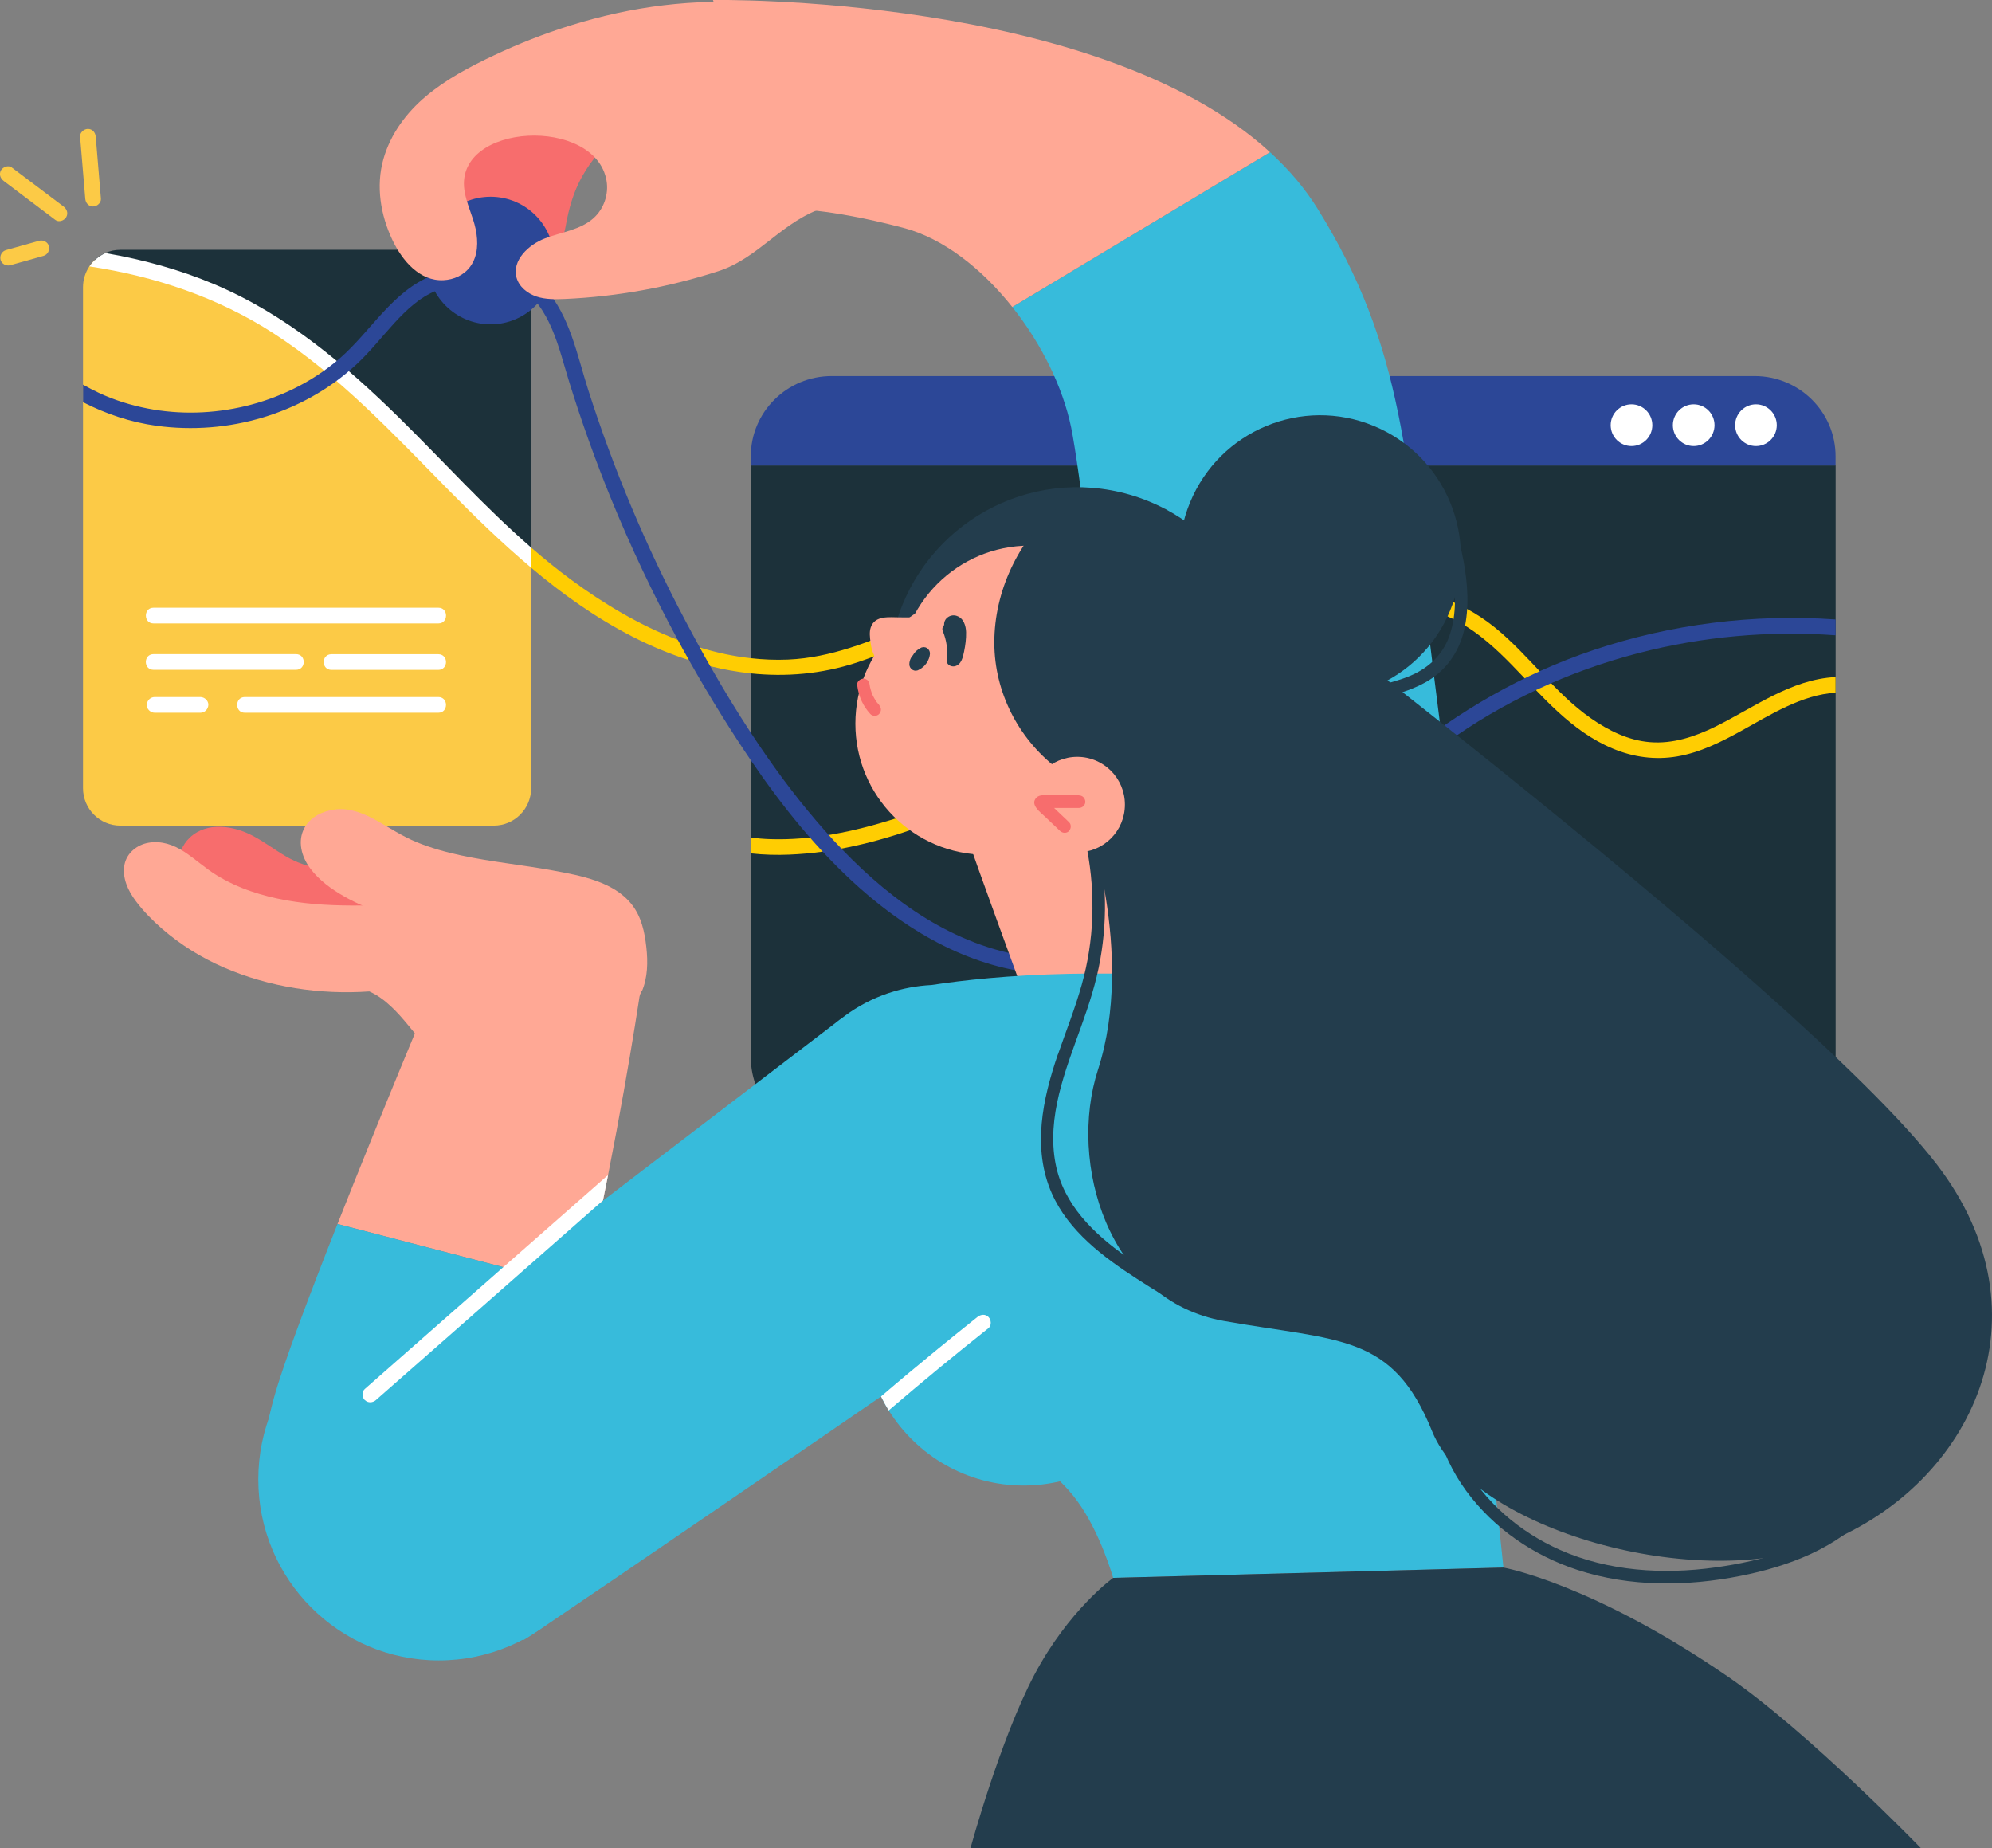 <svg width="387" height="359" viewBox="0 0 387 359" fill="none" xmlns="http://www.w3.org/2000/svg">
<rect x="0" y="0" width="387" height="359" fill="#808080" stroke="none"/>
<g clip-path="url(#clip0_22_1518)">
<path d="M145.864 90.416V205.395C145.864 214.011 152.897 220.983 161.582 220.983H340.891C347.989 220.983 353.991 216.331 355.948 209.915C356.252 208.921 356.463 207.9 356.556 206.826C356.595 206.349 356.622 205.872 356.622 205.381V90.416H145.864Z" fill="#1C313A"/>
<path d="M145.864 162.685V165.774C148.375 166.052 150.9 166.119 153.359 166.012C161.806 165.681 170.28 163.613 178.185 160.79C186.58 157.781 194.564 153.698 201.809 148.595C208.802 143.677 214.909 137.738 221.347 132.171C227.719 126.657 234.633 121.487 242.802 118.77C251.686 115.827 261.732 115.257 270.973 116.755C275.401 117.471 279.751 118.756 283.637 120.944C287.444 123.091 290.657 126.047 293.671 129.122C299.593 135.18 305.185 142.007 313.288 145.4C317.294 147.084 321.537 147.667 325.834 146.938C330.289 146.182 334.413 144.114 338.3 141.967C343.812 138.918 350.118 134.915 356.609 134.57V131.522C347.87 131.959 340.692 137.513 333.157 141.198C329.244 143.107 325.014 144.525 320.572 144.167C316.368 143.836 312.482 141.901 309.111 139.554C301.986 134.584 297.081 127.267 290.366 121.845C283.346 116.185 274.767 113.719 265.764 113.149C256.379 112.553 246.702 113.653 238.043 117.338C230.257 120.652 223.66 126.021 217.421 131.522C211.062 137.129 204.915 142.948 197.777 147.654C190.374 152.532 182.27 156.389 173.757 159.067C166.023 161.506 157.788 163.282 149.605 163.003C148.362 162.964 147.106 162.858 145.864 162.699V162.685Z" fill="#FFCD02"/>
<path d="M145.864 88.64V90.429H356.609V88.64C356.609 80.024 349.563 73.051 340.877 73.051H161.582C152.897 73.051 145.864 80.024 145.864 88.64Z" fill="#2C4797"/>
<path d="M316.963 78.539C314.729 78.539 312.918 80.355 312.918 82.595C312.918 84.835 314.729 86.651 316.963 86.651C319.197 86.651 321.008 84.835 321.008 82.595C321.008 80.355 319.197 78.539 316.963 78.539Z" fill="white"/>
<path d="M329.046 78.539C326.812 78.539 325 80.355 325 82.595C325 84.835 326.812 86.651 329.046 86.651C331.28 86.651 333.091 84.835 333.091 82.595C333.091 80.355 331.28 78.539 329.046 78.539Z" fill="white"/>
<path d="M341.142 78.539C338.907 78.539 337.096 80.355 337.096 82.595C337.096 84.835 338.907 86.651 341.142 86.651C343.376 86.651 345.187 84.835 345.187 82.595C345.187 80.355 343.376 78.539 341.142 78.539Z" fill="white"/>
<path d="M103.191 106.376V110.286C109.246 115.39 115.697 119.976 122.809 123.634C126.378 125.464 130.066 127.015 133.821 128.221C135.196 128.658 136.57 129.056 137.958 129.401C140.576 130.05 143.207 130.527 145.864 130.806C152.685 131.522 159.612 130.938 166.42 128.711C174.299 126.127 181.649 122.15 189.713 120.109C197.459 118.147 205.576 117.723 213.494 118.756C229.834 120.877 243.318 129.732 255.281 140.602C259.247 144.207 263.16 147.892 267.033 151.63C267.76 152.333 268.501 153.035 269.215 153.738C277.278 161.545 285.21 169.525 293.234 177.346C304.035 187.871 314.875 199.496 328.742 205.965C337.493 210.047 346.786 211.293 355.921 209.928C356.225 208.934 356.437 207.913 356.529 206.84C356.291 206.893 356.066 206.932 355.842 206.972C340.772 209.517 326.957 203.102 315.443 193.796C309.494 188.998 304.048 183.616 298.575 178.287C292.111 172.004 285.66 165.708 279.208 159.424C276.631 156.919 274.066 154.348 271.488 151.789C270.774 151.073 270.061 150.358 269.333 149.642C260.966 141.344 252.399 133.139 242.63 126.683C229.728 118.133 214.354 113.998 198.9 115.456C191.101 116.198 183.83 118.478 176.612 121.461C168.998 124.615 161.436 127.77 153.108 128.128C150.662 128.234 148.243 128.128 145.864 127.863C142.493 127.492 139.175 126.776 135.923 125.769C134.482 125.331 133.067 124.841 131.666 124.297C124.21 121.434 117.204 117.232 110.872 112.553C108.228 110.604 105.69 108.536 103.218 106.389L103.191 106.376Z" fill="#FFCD02"/>
<path d="M59.263 75.928C61.404 72.959 63.546 69.989 65.886 67.166C70.394 61.731 75.827 56.482 82.648 54.162C88.518 52.174 95.458 52.121 100.799 55.594C106.985 59.623 108.532 67.564 110.568 74.138C112.934 81.773 115.631 89.316 118.645 96.713C122.492 106.124 126.828 115.323 131.666 124.271C132.367 125.583 133.094 126.909 133.834 128.208C135.923 131.919 138.091 135.578 140.338 139.183C142.123 142.046 143.96 144.883 145.864 147.68C151.998 156.681 158.845 165.23 166.988 172.468C176.929 181.309 188.986 188.136 202.443 189.17C217.368 190.323 231.618 183.801 243.542 175.318C252.677 168.823 260.767 161.042 269.228 153.711C269.981 153.062 270.748 152.399 271.502 151.763C274.463 149.271 277.477 146.832 280.623 144.552C291.939 136.32 304.788 130.382 318.312 126.869C330.778 123.634 343.786 122.468 356.622 123.409V120.334C340.745 119.207 324.631 121.222 309.587 126.272C295.825 130.899 283.373 138.096 272.149 147.282C271.211 148.051 270.285 148.833 269.36 149.615C268.593 150.278 267.813 150.941 267.047 151.604C256.511 160.75 246.49 170.586 234.368 177.624C227.719 181.495 220.514 184.491 212.886 185.71C205.854 186.837 198.636 186.174 191.867 183.974C178.476 179.639 167.451 169.87 158.475 159.318C153.914 153.976 149.75 148.263 145.877 142.351C143.101 138.123 140.47 133.775 137.972 129.387C137.284 128.181 136.597 126.975 135.936 125.742C134.997 124.032 134.072 122.322 133.16 120.599C125.545 106.23 119.2 91.172 114.256 75.676C112.114 68.969 110.726 61.413 105.914 56.005C101.684 51.246 95.114 49.377 88.927 49.814C74.108 50.875 64.67 63.242 56.645 74.39C55.495 75.981 58.139 77.505 59.276 75.928H59.263Z" fill="#2C4797"/>
<path d="M287.576 201.736L221.439 195.572C221.439 195.572 211.379 99.085 208.101 83.046C206.488 75.212 202.311 66.742 196.679 59.65L246.741 29.573C250.363 32.887 253.523 36.559 256.048 40.655C272.81 67.723 273.22 88.428 278.706 132.171C284.192 175.901 287.576 201.736 287.576 201.736Z" fill="#37BBDB"/>
<path d="M246.728 29.56L196.666 59.637C190.757 52.2 183.248 46.275 175.462 44.247C160.233 40.27 153.359 40.642 153.359 40.642L138.514 2.06288e-07C138.514 2.06288e-07 213.032 -1.259 246.728 29.56Z" fill="#FFA895"/>
<path d="M245.001 139.9C249.657 120.121 237.44 100.302 217.715 95.634C197.989 90.966 178.225 103.215 173.569 122.995C168.914 142.774 181.13 162.592 200.855 167.261C220.581 171.929 240.345 159.679 245.001 139.9Z" fill="#233D4D"/>
<path d="M188.536 164.303C188.364 164.303 198.86 192.988 198.86 192.988L233.76 192.404C233.76 192.404 214.446 156.084 214.592 155.912C214.724 155.739 188.536 164.303 188.536 164.303Z" fill="#FFA895"/>
<path d="M191.576 166.039C205.602 166.039 216.971 154.638 216.971 140.575C216.971 126.512 205.602 115.111 191.576 115.111C177.551 115.111 166.182 126.512 166.182 140.575C166.182 154.638 177.551 166.039 191.576 166.039Z" fill="#FFA895"/>
<path d="M200.037 156.919C214.062 156.919 225.432 145.519 225.432 131.455C225.432 117.392 214.062 105.991 200.037 105.991C186.012 105.991 174.642 117.392 174.642 131.455C174.642 145.519 186.012 156.919 200.037 156.919Z" fill="#FFA895"/>
<path d="M181.794 122.388H180.829C180.829 122.388 180.789 122.441 180.776 122.468C179.864 123.475 178.952 124.496 178.04 125.504C177.207 126.418 176.414 127.386 175.541 128.261C174.814 128.976 173.902 129.493 172.844 129.401C171.8 129.308 170.862 128.725 170.214 127.89C169.526 126.988 169.275 125.901 169.13 124.801C169.011 123.86 168.852 122.786 169.169 121.872C169.989 119.486 172.778 119.923 174.788 119.923C177.114 119.923 179.454 119.923 181.781 119.936C183.354 119.936 183.341 122.388 181.781 122.375L181.794 122.388Z" fill="#FFA895"/>
<path d="M229.424 141.808C228.168 144.326 226.767 146.792 225.141 149.085C223.7 151.113 221.968 153.751 219.377 154.321C216.918 154.865 214.182 153.884 211.921 152.969C209.806 152.107 207.797 151.007 205.933 149.668C198.332 144.128 193.493 135.233 193.189 125.795C192.872 115.814 197.314 105.885 204.637 99.178C205.417 98.462 206.475 99.019 206.7 99.801C207.427 99.735 208.14 99.668 208.868 99.615C213.719 99.231 218.835 99.178 223.488 100.769C228.142 102.359 231.949 105.633 233.998 110.14C238.77 120.639 234.236 132.211 229.424 141.808Z" fill="#233D4D"/>
<path d="M16.128 55.806V153.102C16.128 157.118 19.366 160.379 23.385 160.379H95.934C99.939 160.379 103.191 157.118 103.191 153.102V108.165C102.742 107.927 102.319 107.609 101.909 107.29C100.111 105.885 98.392 104.374 96.727 102.823C93.409 99.722 90.302 96.408 87.262 93.054C81.128 86.254 75.206 79.202 68.226 73.237C67.922 72.985 67.618 72.72 67.314 72.481C66.52 71.819 65.701 71.169 64.868 70.546C58.721 65.893 51.886 62.208 44.801 59.212C40.531 57.41 36.155 55.846 31.74 54.427C29.519 53.712 27.285 53.035 25.038 52.399C22.909 51.776 20.702 51.312 18.6 50.583C18.534 50.557 18.468 50.543 18.415 50.504C18.031 50.875 17.674 51.286 17.37 51.736C16.59 52.903 16.128 54.295 16.128 55.793V55.806Z" fill="#FCCA46"/>
<path d="M18.415 50.517C18.415 50.517 18.547 50.57 18.6 50.596C20.702 51.325 22.909 51.803 25.038 52.412C27.285 53.062 29.519 53.725 31.74 54.441C36.155 55.846 40.531 57.41 44.801 59.226C53.195 62.778 61.259 67.312 68.226 73.25C75.206 79.215 81.128 86.267 87.262 93.067C90.302 96.434 93.409 99.748 96.727 102.837C98.393 104.387 100.111 105.899 101.909 107.304C102.319 107.622 102.742 107.927 103.191 108.179V55.806C103.191 51.789 99.939 48.529 95.934 48.529H23.385C22.354 48.529 21.363 48.741 20.477 49.138C19.71 49.47 19.01 49.934 18.415 50.504V50.517Z" fill="#1C313A"/>
<path d="M17.37 51.75C30.035 53.658 42.289 57.728 53.169 64.767C65.965 73.051 76.448 84.332 87.09 95.135C92.272 100.384 97.573 105.554 103.204 110.286V106.376C94.202 98.555 86.165 89.634 77.678 81.283C67.049 70.824 55.535 61.082 41.681 55.236C34.873 52.359 27.748 50.411 20.49 49.165C19.221 49.722 18.15 50.636 17.384 51.763L17.37 51.75Z" fill="white"/>
<path d="M180.618 126.604C180.552 126.352 180.393 126.127 180.181 125.967C180.102 125.888 180.01 125.835 179.917 125.808C179.824 125.755 179.719 125.729 179.613 125.729C179.507 125.702 179.401 125.702 179.296 125.729C179.137 125.729 178.978 125.782 178.846 125.875C178.582 125.994 178.37 126.166 178.146 126.339C178 126.458 177.855 126.59 177.736 126.75C177.59 126.922 177.458 127.107 177.352 127.293C177.207 127.452 177.075 127.611 176.969 127.823C176.771 128.208 176.665 128.619 176.665 129.056C176.665 129.48 176.903 129.891 177.273 130.116C177.458 130.223 177.67 130.289 177.881 130.289C178.106 130.289 178.304 130.236 178.489 130.116C178.793 129.984 179.058 129.785 179.322 129.573C179.587 129.361 179.785 129.109 179.983 128.844C180.181 128.579 180.314 128.274 180.446 127.969C180.538 127.744 180.604 127.518 180.631 127.28L180.671 126.962L180.631 126.644L180.618 126.604Z" fill="#233D4D"/>
<path d="M185.826 119.618C185.152 119.419 184.451 119.578 183.936 120.069C183.539 120.44 183.394 120.917 183.42 121.408C183.143 121.712 182.984 122.137 183.143 122.534C183.923 124.443 184.161 126.206 183.923 128.247C183.83 129.083 184.769 129.573 185.469 129.427C186.778 129.136 187.082 127.651 187.307 126.537C187.558 125.331 187.717 124.059 187.69 122.826C187.664 121.553 187.201 120.042 185.839 119.631L185.826 119.618Z" fill="#233D4D"/>
<path d="M170.809 136.956C170.677 136.811 170.558 136.638 170.412 136.492L170.346 136.413C170.28 136.333 170.227 136.241 170.161 136.148C169.923 135.79 169.712 135.405 169.527 135.021C169.5 134.981 169.487 134.928 169.46 134.888L169.434 134.809C169.434 134.809 169.394 134.716 169.381 134.663C169.302 134.464 169.249 134.265 169.183 134.067C169.13 133.868 169.077 133.656 169.024 133.457C168.998 133.351 168.985 133.245 168.971 133.152C168.971 133.099 168.958 133.046 168.945 132.993C168.892 132.662 168.826 132.41 168.601 132.184C168.39 131.972 168.046 131.813 167.742 131.826C167.147 131.853 166.446 132.37 166.526 133.046C166.658 134.159 166.936 135.167 167.398 136.187C167.821 137.102 168.403 137.95 169.077 138.693C169.513 139.17 170.373 139.17 170.796 138.693C171.258 138.189 171.258 137.473 170.796 136.97L170.809 136.956Z" fill="#F76D6D"/>
<path d="M16.128 74.722V78.128C20.609 80.421 25.381 82.025 30.444 82.715C37.371 83.656 44.47 83.099 51.159 81.071C57.029 79.295 62.581 76.392 67.314 72.481C67.948 71.951 68.569 71.408 69.177 70.851C71.861 68.372 74.121 65.482 76.58 62.791C78.933 60.233 81.551 57.715 84.843 56.429C85.609 56.124 86.138 55.421 85.9 54.56C85.702 53.818 84.803 53.194 84.036 53.486C76.223 56.561 72.125 64.289 66.031 69.592C65.648 69.923 65.264 70.254 64.868 70.559C54.9 78.579 41.152 81.8 28.646 79.348C25.395 78.711 22.182 77.717 19.168 76.299C18.137 75.808 17.119 75.291 16.128 74.722Z" fill="#2C4797"/>
<path d="M94.863 48.794C97.308 50.596 100.402 51.379 103.389 50.861C104.989 50.583 106.575 49.841 107.739 48.688C109.047 47.375 109.603 45.599 109.92 43.81C110.515 40.456 111.414 37.301 113.079 34.305C113.991 32.675 115.062 31.151 116.278 29.745C117.138 29.904 118.129 29.427 118.089 28.301C118.089 28.155 118.076 28.009 118.063 27.876C118.499 27.452 118.949 27.041 119.425 26.644C120.059 26.113 119.967 25.026 119.425 24.483C118.803 23.86 117.904 23.953 117.27 24.483C117.177 24.562 117.098 24.642 117.005 24.722C116.027 23.184 114.494 22.004 112.722 21.249C109.616 19.936 106.205 19.897 102.966 20.745C96.925 22.336 91.386 26.776 89.483 32.874C87.671 38.653 90.025 45.215 94.863 48.78V48.794Z" fill="#F76D6D"/>
<path d="M95.312 63.004C102.139 63.004 107.673 57.455 107.673 50.61C107.673 43.765 102.139 38.216 95.312 38.216C88.486 38.216 82.952 43.765 82.952 50.61C82.952 57.455 88.486 63.004 95.312 63.004Z" fill="#2C4797"/>
<path d="M160.246 40.284C152.011 42.868 147.45 50.133 139.558 52.678C129.934 55.793 119.901 57.622 109.788 58.073C107.924 58.152 106.02 58.192 104.249 57.609C102.477 57.025 100.838 55.713 100.349 53.924C99.437 50.596 102.662 47.534 105.888 46.302C109.114 45.069 112.802 44.658 115.353 42.338C117.323 40.549 118.288 37.725 117.838 35.101C115.684 22.561 88.478 23.794 90.21 36.837C90.567 39.502 91.875 41.901 92.417 44.525C92.92 46.978 92.88 49.682 91.386 51.75C90.144 53.473 88.147 54.334 86.151 54.427C81.564 54.653 78.153 50.663 76.237 46.62C73.936 41.795 72.998 36.148 74.492 30.885C75.88 25.994 79 21.858 82.714 18.73C86.707 15.363 91.307 12.951 95.934 10.764C100.772 8.484 105.743 6.522 110.819 4.944C122.849 1.193 134.825 -0.318 147.344 0.61C148.322 0.676 149.327 0.756 150.173 1.22C151.654 2.015 151.733 3.831 152.116 5.276C152.553 6.893 152.976 8.51 153.412 10.127C154.258 13.309 155.104 16.49 155.963 19.684C157.669 26.047 159.374 32.423 161.066 38.786C161.238 39.449 160.841 40.098 160.22 40.284H160.246Z" fill="#FFA895"/>
<path d="M281.736 118.589C287.516 104.595 280.889 88.552 266.933 82.756C252.978 76.959 236.978 83.605 231.198 97.598C225.417 111.592 232.044 127.635 246 133.432C259.956 139.228 275.955 132.583 281.736 118.589Z" fill="#233D4D"/>
<path d="M246.2 134.504C246.358 133.921 247.085 133.404 247.693 133.656C252.016 135.352 256.709 135.299 261.23 134.57C263.53 134.199 265.804 133.669 268.065 133.112C270.061 132.608 272.07 132.078 273.96 131.283C277.662 129.719 280.464 127.041 281.707 123.171C282.976 119.247 282.831 114.939 282.209 110.909C281.416 105.74 279.737 100.742 277.239 96.156C276.485 94.777 278.587 93.544 279.341 94.923C281.72 99.297 283.426 104.016 284.324 108.921C285.144 113.361 285.488 118.054 284.43 122.481C283.386 126.842 280.782 130.448 276.842 132.595C272.837 134.769 268.091 135.763 263.649 136.625C258.163 137.685 252.347 138.11 247.046 136.028C246.437 135.79 246.001 135.207 246.2 134.531V134.504Z" fill="#233D4D"/>
<path d="M17.08 25.04C17.965 25.04 18.534 25.742 18.6 26.564C18.93 30.567 19.274 34.584 19.605 38.587C19.671 39.409 18.851 40.111 18.084 40.111C17.199 40.111 16.63 39.409 16.564 38.587C16.234 34.584 15.89 30.567 15.559 26.564C15.493 25.742 16.313 25.04 17.08 25.04Z" fill="#FCCA46"/>
<path d="M0.198 33.073C0.582 32.423 1.626 32.025 2.287 32.529C5.632 35.048 8.976 37.58 12.321 40.098C12.982 40.589 13.312 41.41 12.863 42.192C12.479 42.842 11.435 43.24 10.774 42.736C7.429 40.217 4.085 37.685 0.74 35.167C0.079 34.676 -0.251 33.855 0.198 33.073Z" fill="#FCCA46"/>
<path d="M1.163 48.582C3.318 47.972 5.473 47.375 7.628 46.766C8.394 46.553 9.32 47.031 9.505 47.826C9.69 48.635 9.267 49.47 8.447 49.708C6.292 50.318 4.138 50.915 1.983 51.524C1.216 51.736 0.291 51.259 0.106 50.464C-0.079 49.655 0.344 48.82 1.163 48.582Z" fill="#FCCA46"/>
<path d="M36.274 174.006C38.905 177.996 43.638 179.891 48.013 181.27C52.825 182.781 57.835 183.669 62.859 183.961C71.425 184.464 80.018 183.165 88.055 180.209C88.095 180.222 88.134 180.249 88.174 180.275C89.099 180.647 90.157 180.66 91.096 180.355C93.131 179.692 94.651 177.876 94.889 175.742C95.141 173.502 93.964 171.235 92.285 169.804C88.359 166.476 82.463 167.152 77.731 167.709C72.681 168.292 67.525 169.34 62.422 168.703C59.95 168.398 57.637 167.577 55.509 166.331C53.354 165.071 51.371 163.547 49.163 162.38C45.435 160.405 40.28 159.531 36.896 162.685C33.802 165.562 34.067 170.692 36.261 174.019L36.274 174.006Z" fill="#F76D6D"/>
<path d="M65.569 237.752L97.784 246.142L101.34 247.07L113.463 250.225C114.467 245.904 115.446 241.41 116.411 236.757C116.662 235.538 116.913 234.345 117.151 233.152C117.495 231.495 117.812 229.878 118.129 228.287C122.796 204.652 125.043 188.163 125.043 188.163L83.838 192.974C83.838 192.974 74.161 216.012 65.582 237.738L65.569 237.752Z" fill="#FFA895"/>
<path d="M113.463 250.238C103.323 293.968 91.347 319.856 75.496 317.046C58.086 313.958 45.039 301.007 53.261 271.394C55.046 264.965 60.083 251.63 65.569 237.765L113.463 250.238Z" fill="#37BBDB"/>
<path d="M85.252 322.547C104.622 322.547 120.324 306.802 120.324 287.38C120.324 267.958 104.622 252.213 85.252 252.213C65.883 252.213 50.181 267.958 50.181 287.38C50.181 306.802 65.883 322.547 85.252 322.547Z" fill="#37BBDB"/>
<path d="M163.221 198.025L61.814 275.503C61.814 275.503 100.613 318.822 101.658 318.61C102.702 318.398 216.257 240.31 216.257 240.31L163.221 198.025Z" fill="#37BBDB"/>
<path d="M168.905 250.119C168.31 252.518 167.993 255.023 167.993 257.608C167.993 262.513 169.13 267.139 171.153 271.262C171.615 272.189 172.104 273.104 172.66 273.979C178.119 282.741 187.809 288.573 198.874 288.573C201.306 288.573 203.672 288.282 205.946 287.751C207.083 288.852 208.233 290.124 209.291 291.582C213.772 297.693 216.257 306.508 216.257 306.508L292.084 304.506C292.084 304.506 281.932 206.296 278.243 198.661C274.555 191.026 229.794 188.706 207.638 189.17C196.032 189.409 186.963 190.429 180.961 191.344C178.08 191.49 175.303 192.02 172.686 192.895C172.633 192.895 172.593 192.921 172.593 192.921C160.365 197.044 151.561 208.629 151.561 222.282C151.561 234.517 158.647 245.095 168.918 250.119H168.905Z" fill="#37BBDB"/>
<path d="M210.864 158.178C210.864 158.178 220.659 185.061 213.309 207.807C207.44 225.954 215.279 252.598 237.752 256.601C260.225 260.591 270.523 258.947 278.23 278.035C285.937 297.11 329.971 309.676 354.837 299.642C383.127 288.215 398.752 255.474 376.292 226.206C349.272 190.986 226.317 98.86 226.317 98.86L210.851 158.178H210.864Z" fill="#233D4D"/>
<path d="M205.536 204.825C207.096 200.305 208.881 195.851 210.163 191.251C211.353 186.996 212.04 182.622 212.199 178.221C212.529 169.432 210.877 160.525 207.255 152.505C206.805 151.498 206.316 150.517 205.814 149.536C205.087 148.144 207.189 146.898 207.916 148.29C211.961 156.071 214.248 164.687 214.618 173.449C214.803 177.783 214.512 182.131 213.759 186.386C212.966 190.893 211.551 195.214 210.004 199.509C206.99 207.913 203.315 216.967 205.074 226.073C206.607 233.987 212.476 239.66 218.809 244.101C222.616 246.779 226.608 249.363 230.812 251.378C235.174 253.486 240.118 254.851 244.851 253.207C246.331 252.69 246.992 255.05 245.512 255.554C236.787 258.563 227.943 252.969 220.871 248.409C214.354 244.194 207.612 239.17 204.36 231.853C200.486 223.131 202.549 213.467 205.523 204.811L205.536 204.825Z" fill="#233D4D"/>
<path d="M254.118 242.391C261.983 245.851 270.378 249.748 275.414 257.065C278.23 261.148 279.301 265.986 280.2 270.784C281.059 275.411 282.024 279.944 284.258 284.133C288.33 291.741 295.217 297.574 303.043 301.06C312.416 305.235 323.11 305.885 333.17 304.493C342.371 303.234 352.233 300.49 359.318 294.167C360.164 293.412 360.971 292.59 361.737 291.741C362.782 290.562 364.513 292.285 363.469 293.465C356.992 300.729 347.447 304.281 338.141 306.124C327.724 308.191 316.699 308.298 306.52 304.984C297.94 302.187 290.194 296.898 284.827 289.581C282.169 285.949 280.226 281.826 279.116 277.465C277.86 272.534 277.476 267.378 275.626 262.606C272.321 254.096 263.821 249.469 255.968 245.89C254.964 245.426 253.946 244.976 252.928 244.525C252.32 244.26 252.174 243.385 252.478 242.855C252.835 242.232 253.536 242.139 254.144 242.404L254.118 242.391Z" fill="#233D4D"/>
<path d="M218.544 156.296C218.544 161.426 214.407 165.575 209.291 165.575C204.175 165.575 200.037 161.426 200.037 156.296C200.037 151.166 204.175 147.017 209.291 147.017C214.407 147.017 218.544 151.166 218.544 156.296Z" fill="#FFA895"/>
<path d="M209.634 154.493C208.273 154.493 206.924 154.493 205.563 154.493C204.928 154.493 204.307 154.493 203.672 154.493C202.919 154.493 201.98 154.334 201.385 154.918C199.997 156.27 202.126 157.781 203.012 158.629C203.99 159.557 204.968 160.498 205.959 161.426C206.422 161.863 207.229 161.917 207.678 161.426C208.114 160.949 208.167 160.167 207.678 159.703C206.911 158.974 206.131 158.231 205.365 157.502C205.166 157.317 204.981 157.131 204.783 156.946H205.999C207.215 156.946 208.418 156.946 209.634 156.946C210.269 156.946 210.877 156.389 210.851 155.726C210.824 155.063 210.322 154.507 209.634 154.507V154.493Z" fill="#F76D6D"/>
<path d="M216.257 306.508C216.257 306.508 207.612 312.725 200.936 325.371C194.26 338.016 188.549 359 188.549 359H373.172C373.172 359 351.44 336.545 335.841 325.795C309.389 307.568 292.084 304.506 292.084 304.506L216.257 306.508Z" fill="#233D4D"/>
<path d="M70.883 271.964C71.491 272.574 72.416 272.508 73.037 271.964C76.448 268.955 79.872 265.946 83.296 262.95C89.311 257.661 95.326 252.372 101.34 247.083C106.602 242.444 111.876 237.805 117.151 233.178C117.495 231.521 117.812 229.904 118.129 228.314C118.037 228.367 117.931 228.433 117.838 228.512C114.414 231.521 111.004 234.53 107.58 237.539C104.315 240.416 101.05 243.279 97.771 246.156C88.808 254.043 79.832 261.93 70.87 269.817C70.248 270.36 70.314 271.421 70.87 271.977L70.883 271.964Z" fill="white"/>
<path d="M171.153 271.262C171.615 272.189 172.104 273.104 172.66 273.979C179.018 268.531 185.483 263.202 192.039 257.993C192.687 257.476 192.568 256.362 192.039 255.832C191.418 255.209 190.532 255.315 189.885 255.832C187.32 257.873 184.769 259.941 182.231 262.009C178.516 265.058 174.814 268.133 171.166 271.262H171.153Z" fill="white"/>
<path d="M124.646 192.55C122.386 197.852 116.292 199.668 110.964 199.178C104.632 198.608 98.948 195.466 93.528 192.351C89.112 189.806 84.076 186.651 82.926 181.283C82.886 181.111 82.886 180.951 82.926 180.806C82.82 180.766 82.714 180.713 82.622 180.673C77.387 178.459 71.835 176.962 66.877 174.138C64.405 172.733 61.986 170.983 60.268 168.69C58.576 166.423 57.73 163.388 59.17 160.777C60.373 158.603 62.806 157.502 65.185 157.224C67.988 156.906 70.671 158.006 73.091 159.345C75.721 160.816 78.193 162.473 80.996 163.613C83.772 164.74 86.68 165.549 89.602 166.172C95.524 167.444 101.565 168.014 107.527 169.114C112.762 170.082 119.24 171.235 122.743 175.702C124.62 178.088 125.241 181.044 125.572 184C125.889 186.863 125.849 189.886 124.699 192.577L124.646 192.55Z" fill="#FFA895"/>
<path d="M124.29 193.014C123.285 198.051 121.593 202.929 119.306 207.516C118.764 208.589 118.209 209.676 117.204 210.379C116.239 211.055 115.036 211.121 113.886 211.227C111.097 211.492 108.294 211.691 105.491 211.837C102.742 211.983 99.992 212.062 97.229 212.089C94.81 212.115 91.968 212.42 89.76 211.187C88.689 210.591 87.883 209.65 87.116 208.722C86.27 207.675 85.411 206.627 84.552 205.58C82.847 203.486 81.154 201.378 79.423 199.297C77.268 196.686 74.862 193.982 71.755 192.59C62.158 193.253 52.336 191.768 43.492 187.937C39.13 186.042 35.045 183.51 31.449 180.382C29.612 178.778 27.867 177.015 26.399 175.053C24.906 173.064 23.703 170.559 24.178 168.001C24.615 165.694 26.624 164.09 28.858 163.706C31.343 163.282 33.697 164.077 35.772 165.442C37.94 166.861 39.844 168.637 42.065 170.002C44.153 171.288 46.387 172.322 48.714 173.117C57.862 176.259 67.75 176.1 77.308 175.676C77.374 175.623 77.44 175.583 77.519 175.543C78.537 175.079 79.581 174.88 80.705 175.04C82.199 175.252 83.613 176.034 84.644 177.134C88.399 175.411 92.51 174.39 96.621 173.953C101.75 173.409 106.972 173.661 112.075 174.39C115.948 174.933 120.231 176.1 122.769 179.308C125.863 183.218 125.188 188.441 124.29 193.001V193.014Z" fill="#FFA895"/>
<path d="M85.186 121.103H29.81C27.853 121.103 27.853 118.054 29.81 118.054H85.186C87.143 118.054 87.143 121.103 85.186 121.103Z" fill="white"/>
<path d="M85.133 130.13H64.405C62.383 130.13 62.383 127.081 64.405 127.081H85.133C87.156 127.081 87.156 130.13 85.133 130.13Z" fill="white"/>
<path d="M29.849 127.068H57.491C59.514 127.068 59.514 130.116 57.491 130.116H29.849C27.827 130.116 27.827 127.068 29.849 127.068Z" fill="white"/>
<path d="M47.564 135.405H85.16C87.143 135.405 87.143 138.454 85.16 138.454H47.564C45.581 138.454 45.581 135.405 47.564 135.405Z" fill="white"/>
<path d="M30.061 135.405H38.931C39.738 135.405 40.504 136.108 40.478 136.93C40.438 137.752 39.804 138.454 38.931 138.454H30.061C29.255 138.454 28.488 137.752 28.514 136.93C28.554 136.108 29.189 135.405 30.061 135.405Z" fill="white"/>
</g>
<defs>
<clipPath id="clip0_22_1518">
<rect width="387" height="359" fill="white"/>
</clipPath>
</defs>
</svg>

